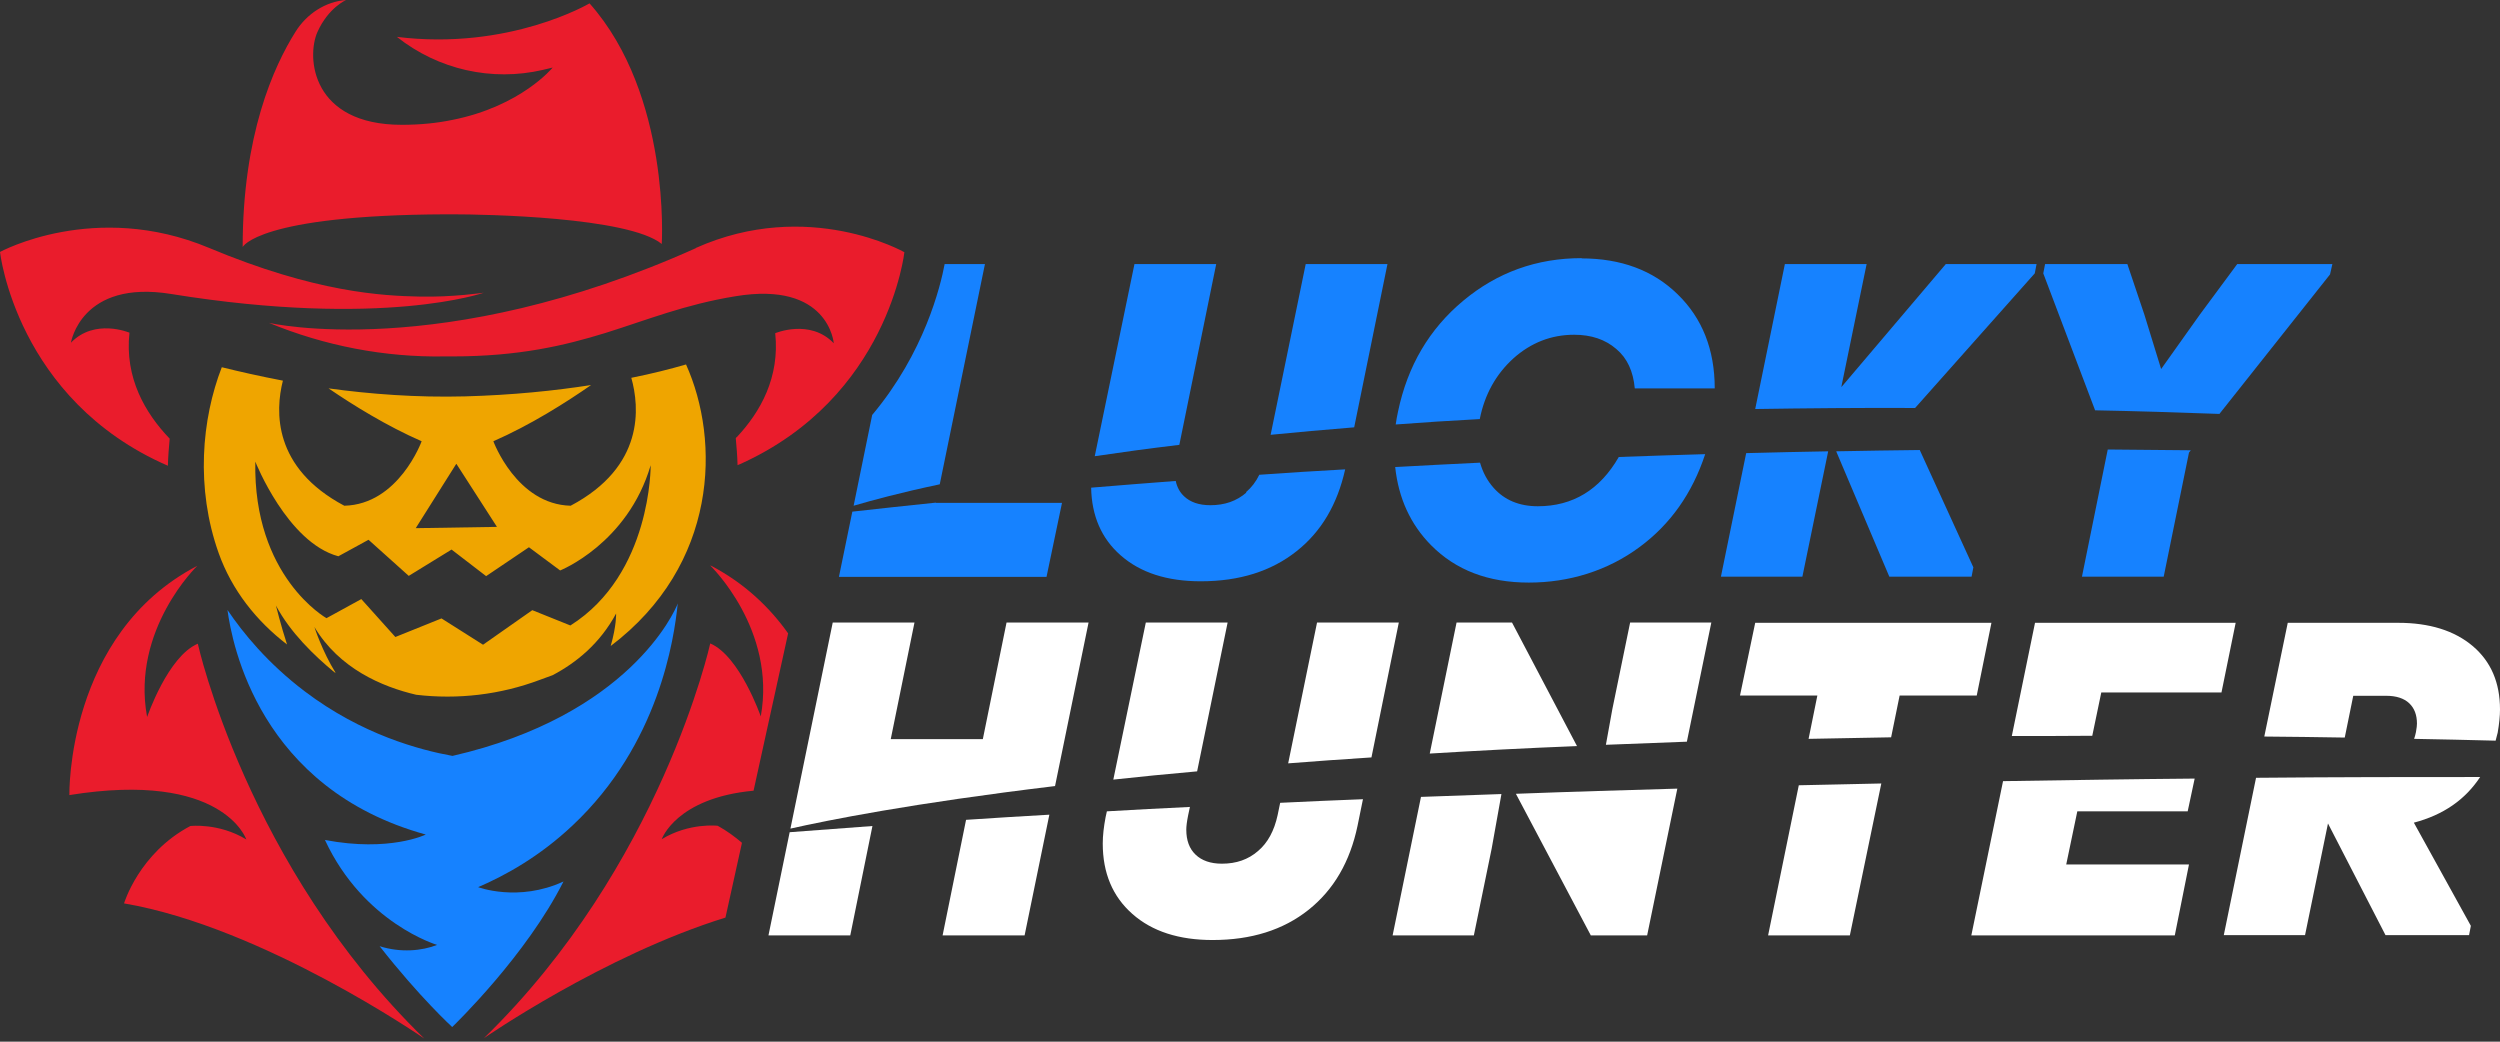 <svg width="120" height="50" viewBox="0 0 120 50" fill="none" xmlns="http://www.w3.org/2000/svg">
<rect x="0" y="0" width="120" height="50" fill="#333333" stroke="none"/>
<g id="luckyhunter-logo-hall" clip-path="url(#clip0_2702_59182)">
<g id="Vector">
<path d="M107.386 12.676L105.591 15.102L103.734 17.714L102.93 15.102L102.113 12.676H98.164L98.077 13.121L100.565 19.695C102.496 19.732 104.489 19.794 106.532 19.868L111.842 13.171L111.954 12.676H107.386Z" fill="#1682FF"/>
<path d="M99.934 27.679H103.858L105.071 21.725L105.158 21.613C104.068 21.601 102.732 21.589 101.172 21.576L99.934 27.679Z" fill="#1682FF"/>
<path d="M88.385 18.568L89.598 12.676H85.674L84.25 19.633C86.689 19.596 89.239 19.571 91.925 19.583L97.669 13.121L97.755 12.676H93.398L88.397 18.568H88.385Z" fill="#1682FF"/>
<path d="M88.137 21.663L90.687 27.679H94.636L94.722 27.233L92.148 21.601C90.873 21.613 89.523 21.638 88.137 21.663Z" fill="#1682FF"/>
<path d="M82.591 27.679H86.515L87.753 21.663C86.478 21.688 85.166 21.712 83.817 21.75L82.604 27.679H82.591Z" fill="#1682FF"/>
<path d="M73.815 24.3C72.924 24.3 72.218 24.003 71.698 23.421C71.388 23.074 71.178 22.678 71.042 22.208C69.705 22.269 68.343 22.344 66.969 22.418C67.13 23.916 67.7 25.166 68.69 26.169C69.878 27.369 71.438 27.964 73.382 27.964C75.325 27.964 77.169 27.394 78.704 26.255C80.177 25.166 81.23 23.681 81.849 21.799C80.499 21.836 79.113 21.886 77.702 21.935C76.798 23.507 75.498 24.3 73.815 24.3Z" fill="#1682FF"/>
<path d="M75.919 12.391C73.765 12.391 71.871 13.072 70.237 14.434C68.603 15.795 67.563 17.566 67.105 19.756C67.056 19.955 67.031 20.153 66.994 20.375C68.294 20.276 69.631 20.19 71.029 20.116C71.265 18.927 71.809 17.962 72.639 17.206C73.481 16.451 74.458 16.068 75.56 16.068C76.377 16.068 77.046 16.291 77.578 16.748C78.11 17.194 78.395 17.826 78.469 18.642H82.307C82.307 16.786 81.712 15.275 80.524 14.124C79.348 12.973 77.801 12.403 75.907 12.403H75.919V12.391Z" fill="#1682FF"/>
<path d="M60.99 20.871C62.265 20.747 63.602 20.623 65.001 20.512L66.598 12.676H62.674L60.99 20.871Z" fill="#1682FF"/>
<path d="M59.827 23.643C59.356 24.052 58.787 24.25 58.094 24.25C57.549 24.25 57.128 24.102 56.831 23.817C56.633 23.631 56.497 23.384 56.435 23.086C55.086 23.186 53.736 23.297 52.375 23.408C52.399 24.758 52.87 25.847 53.786 26.651C54.739 27.493 56.026 27.902 57.636 27.902C59.492 27.902 61.027 27.419 62.241 26.453C63.429 25.513 64.196 24.201 64.568 22.529C63.206 22.604 61.832 22.69 60.446 22.789C60.285 23.124 60.074 23.396 59.814 23.619V23.643H59.827Z" fill="#1682FF"/>
<path d="M58.378 12.676H54.454L52.548 21.898C53.798 21.712 55.148 21.527 56.608 21.353L58.378 12.676Z" fill="#1682FF"/>
<path d="M47.275 12.676H45.343C45.145 13.728 44.378 16.922 41.865 19.918L40.974 24.275C41.865 24.015 43.227 23.643 45.108 23.247L47.275 12.688V12.676Z" fill="#1682FF"/>
<path d="M44.923 24.126C43.586 24.262 42.249 24.411 40.912 24.559L40.268 27.691H50.233L50.976 24.139H44.91H44.923V24.126Z" fill="#1682FF"/>
<path d="M32.532 28.966C32.383 29.375 30.18 34.339 21.725 36.282H21.712C20.153 35.998 17.38 35.267 14.632 33.188C12.849 31.838 11.661 30.378 10.918 29.276C11.141 30.922 12.453 37.854 20.437 40.058C20.437 40.058 18.704 40.912 15.597 40.318C17.454 44.316 20.982 45.356 20.982 45.356C20.252 45.641 19.237 45.74 18.222 45.418C20.153 47.881 21.7 49.292 21.7 49.292H21.712C21.861 49.144 25.265 45.851 27.048 42.311C24.881 43.313 22.95 42.583 22.95 42.583C24.25 42.026 25.909 41.11 27.493 39.612C31.628 35.725 32.358 30.675 32.532 28.966Z" fill="#1682FF"/>
<path d="M108.29 37.334L106.742 44.886H110.642L111.743 39.526L114.504 44.886H118.515L118.601 44.44L115.865 39.488C117.277 39.117 118.329 38.387 119.047 37.297C115.89 37.297 112.263 37.297 108.302 37.334H108.29Z" fill="white"/>
<path d="M114.541 33.398C115.024 33.398 115.395 33.522 115.643 33.757C115.89 33.992 116.014 34.314 116.014 34.735C116.014 34.809 116.002 34.945 115.965 35.143C115.94 35.255 115.915 35.366 115.878 35.465C117.165 35.49 118.465 35.515 119.79 35.552C119.827 35.428 119.851 35.292 119.889 35.168C119.963 34.735 120 34.364 120 34.054C120 32.767 119.567 31.752 118.688 31.009C117.809 30.266 116.608 29.895 115.11 29.895H109.812L108.686 35.354C109.961 35.366 111.248 35.379 112.548 35.403L112.956 33.398H114.541Z" fill="white"/>
<path d="M94.611 44.898H104.39L105.071 41.494H99.179L99.711 38.944H105.009L105.344 37.372C102.422 37.396 99.34 37.446 96.146 37.495L94.624 44.898H94.611Z" fill="white"/>
<path d="M100.862 33.237H106.631L107.312 29.895H97.681L96.567 35.329C97.83 35.329 99.117 35.329 100.429 35.317L100.862 33.237Z" fill="white"/>
<path d="M91.17 33.386H94.883L95.589 29.895H84.25L83.52 33.386H87.233L86.812 35.465C88.1 35.441 89.424 35.416 90.774 35.391L91.182 33.386H91.17Z" fill="white"/>
<path d="M84.869 44.898H88.793L90.303 37.607C89.004 37.632 87.679 37.669 86.342 37.693L84.869 44.898Z" fill="white"/>
<path d="M76.365 44.898H79.063L80.512 37.854C77.949 37.929 75.362 38.003 72.763 38.102L76.365 44.91V44.898Z" fill="white"/>
<path d="M66.846 44.898H70.745L71.599 40.739L72.069 38.114C70.782 38.164 69.495 38.201 68.207 38.251L66.846 44.898Z" fill="white"/>
<path d="M82.146 29.882H78.246L77.392 34.042L77.083 35.75C78.345 35.7 79.645 35.651 80.97 35.601L82.146 29.87V29.882Z" fill="white"/>
<path d="M72.577 29.882H69.915L68.628 36.171C70.856 36.035 73.208 35.911 75.696 35.812L72.577 29.882Z" fill="white"/>
<path d="M61.325 39.129C61.164 39.872 60.854 40.454 60.384 40.85C59.913 41.258 59.344 41.457 58.651 41.457C58.106 41.457 57.685 41.308 57.388 41.023C57.091 40.739 56.942 40.343 56.942 39.823C56.942 39.674 56.967 39.451 57.029 39.142L57.116 38.733C55.779 38.795 54.442 38.869 53.13 38.944L53.068 39.228C52.981 39.686 52.932 40.107 52.932 40.491C52.932 41.902 53.402 43.029 54.355 43.87C55.308 44.712 56.596 45.121 58.205 45.121C60.062 45.121 61.597 44.638 62.81 43.672C64.023 42.707 64.803 41.358 65.162 39.637L65.422 38.362C64.097 38.411 62.773 38.473 61.448 38.535L61.325 39.129Z" fill="white"/>
<path d="M58.923 29.882H54.999L53.439 37.421C54.702 37.285 56.039 37.149 57.462 37.025L58.923 29.895V29.882Z" fill="white"/>
<path d="M67.143 29.882H63.218L61.832 36.641C63.107 36.542 64.444 36.443 65.83 36.356L67.143 29.882Z" fill="white"/>
<path d="M52.263 29.882H48.314L47.176 35.478H42.756L43.895 29.882H39.971L37.941 39.773C39.699 39.377 43.747 38.56 50.642 37.731L52.251 29.882H52.263Z" fill="white"/>
<path d="M45.232 44.898H49.181L50.369 39.105C49.02 39.179 47.683 39.266 46.371 39.352L45.245 44.898H45.232Z" fill="white"/>
<path d="M36.889 44.898H40.813L41.877 39.649C40.528 39.748 39.204 39.847 37.904 39.946L36.889 44.886V44.898Z" fill="white"/>
<path d="M7.056 34.388C6.301 30.217 9.47 27.159 9.47 27.159C3.169 30.439 3.33 38.164 3.33 38.164C10.708 36.975 11.822 40.293 11.822 40.293C10.497 39.488 9.136 39.649 9.136 39.649C6.672 40.949 5.954 43.363 5.954 43.363C12.639 44.502 20.363 49.849 20.363 49.849C11.847 41.556 9.495 30.898 9.495 30.898C8.059 31.504 7.068 34.401 7.068 34.401H7.056V34.388ZM21.725 10.287C23.26 10.287 30.155 10.411 31.764 11.71C31.764 11.71 32.21 4.568 28.298 0.161C28.298 0.161 24.448 2.439 19.051 1.77C21.032 3.342 23.606 3.924 26.057 3.355L26.528 3.243C26.528 3.243 25.017 5.1 21.712 5.756C20.994 5.905 20.19 5.991 19.286 5.991C14.966 5.991 14.694 2.76 15.238 1.535C15.758 0.371 16.612 0 16.612 0C15.622 0.074 14.718 0.668 14.186 1.523C13.134 3.194 11.648 6.474 11.648 11.859C11.648 11.859 12.366 10.324 21.403 10.287H21.725ZM34.104 27.159C34.104 27.159 37.273 30.217 36.517 34.388C36.517 34.388 35.515 31.492 34.091 30.885C34.091 30.885 31.739 41.556 23.223 49.837C23.223 49.837 28.954 45.863 34.822 44.044L35.614 40.454C35.267 40.157 34.896 39.885 34.45 39.637C34.45 39.637 33.089 39.476 31.764 40.281C31.764 40.281 32.445 38.3 36.171 37.953L37.83 30.402C36.951 29.164 35.75 28.001 34.116 27.147H34.104V27.159ZM8.059 22.356C0.78 19.187 0 12.094 0 12.094C0 12.094 4.555 9.606 10.027 11.896C15.164 14.05 18.383 14.198 20.128 14.236C21.725 14.273 23.223 14.05 23.223 14.05C23.223 14.05 18.395 15.758 8.22 14.112C3.887 13.406 3.404 16.451 3.404 16.451C4.543 15.263 6.214 15.969 6.214 15.969C5.979 18.135 6.969 19.831 8.145 21.056C8.108 21.465 8.071 21.898 8.059 22.344V22.356ZM43.412 12.094C43.412 12.094 42.657 19.076 35.515 22.282C35.478 22.294 35.441 22.307 35.403 22.331C35.391 21.873 35.354 21.44 35.317 21.032C35.329 21.007 35.341 20.994 35.366 20.982C36.505 19.769 37.434 18.11 37.211 15.993C37.211 15.993 38.882 15.288 40.021 16.476C40.021 16.476 39.785 13.468 35.28 14.223C32.866 14.619 31.083 15.35 29.065 15.981C27.097 16.588 24.906 17.108 21.712 17.108H21.341C18.457 17.157 15.585 16.6 12.911 15.498C12.911 15.498 21.168 17.405 33.41 11.908H33.386C38.807 9.482 43.412 12.107 43.412 12.107V12.094Z" fill="#EA1C2C"/>
<path d="M32.94 17.491C32.172 17.714 31.294 17.937 30.303 18.135C30.699 19.546 30.947 22.393 27.394 24.275C24.795 24.213 23.681 21.18 23.681 21.18C25.463 20.4 27.184 19.311 28.372 18.482C26.627 18.754 24.609 18.964 22.331 19.026C19.992 19.088 17.764 18.915 15.771 18.642C16.947 19.447 18.568 20.45 20.239 21.18C20.239 21.18 19.138 24.213 16.526 24.275C13.097 22.455 13.208 19.732 13.579 18.271C12.478 18.061 11.5 17.838 10.646 17.627C9.68 20.116 9.383 23.421 10.497 26.552C11.129 28.323 12.305 29.808 13.778 30.935C13.48 30.019 13.245 29.065 13.245 29.065C13.926 30.353 15.09 31.479 16.055 32.272C16.08 32.272 16.105 32.296 16.117 32.309C15.461 31.256 15.09 30.093 15.09 30.093C16.278 32.086 18.333 32.965 19.979 33.349C21.972 33.584 24.015 33.349 25.921 32.63L26.528 32.408C27.654 31.814 28.793 30.898 29.573 29.449C29.573 29.449 29.598 30.019 29.313 31.009C34.463 27.11 34.586 21.168 32.928 17.491H32.94ZM21.91 22.269L23.854 25.29L19.955 25.352L21.898 22.269H21.91ZM27.369 30.019L25.55 29.288L23.186 30.947L21.192 29.684L18.977 30.576L17.343 28.756L15.671 29.672C15.671 29.672 12.144 27.691 12.255 22.158C12.255 22.158 13.79 26.045 16.241 26.701L17.689 25.909L19.62 27.642L21.675 26.379L23.334 27.654L25.389 26.268L26.887 27.382C26.887 27.382 30.13 26.095 31.232 22.331C31.232 22.331 31.281 27.555 27.382 30.019H27.369Z" fill="#EFA500"/>
</g>
</g>
<defs>
<clipPath id="clip0_2702_59182">
<rect width="120" height="50" fill="white"/>
</clipPath>
</defs>
</svg>
